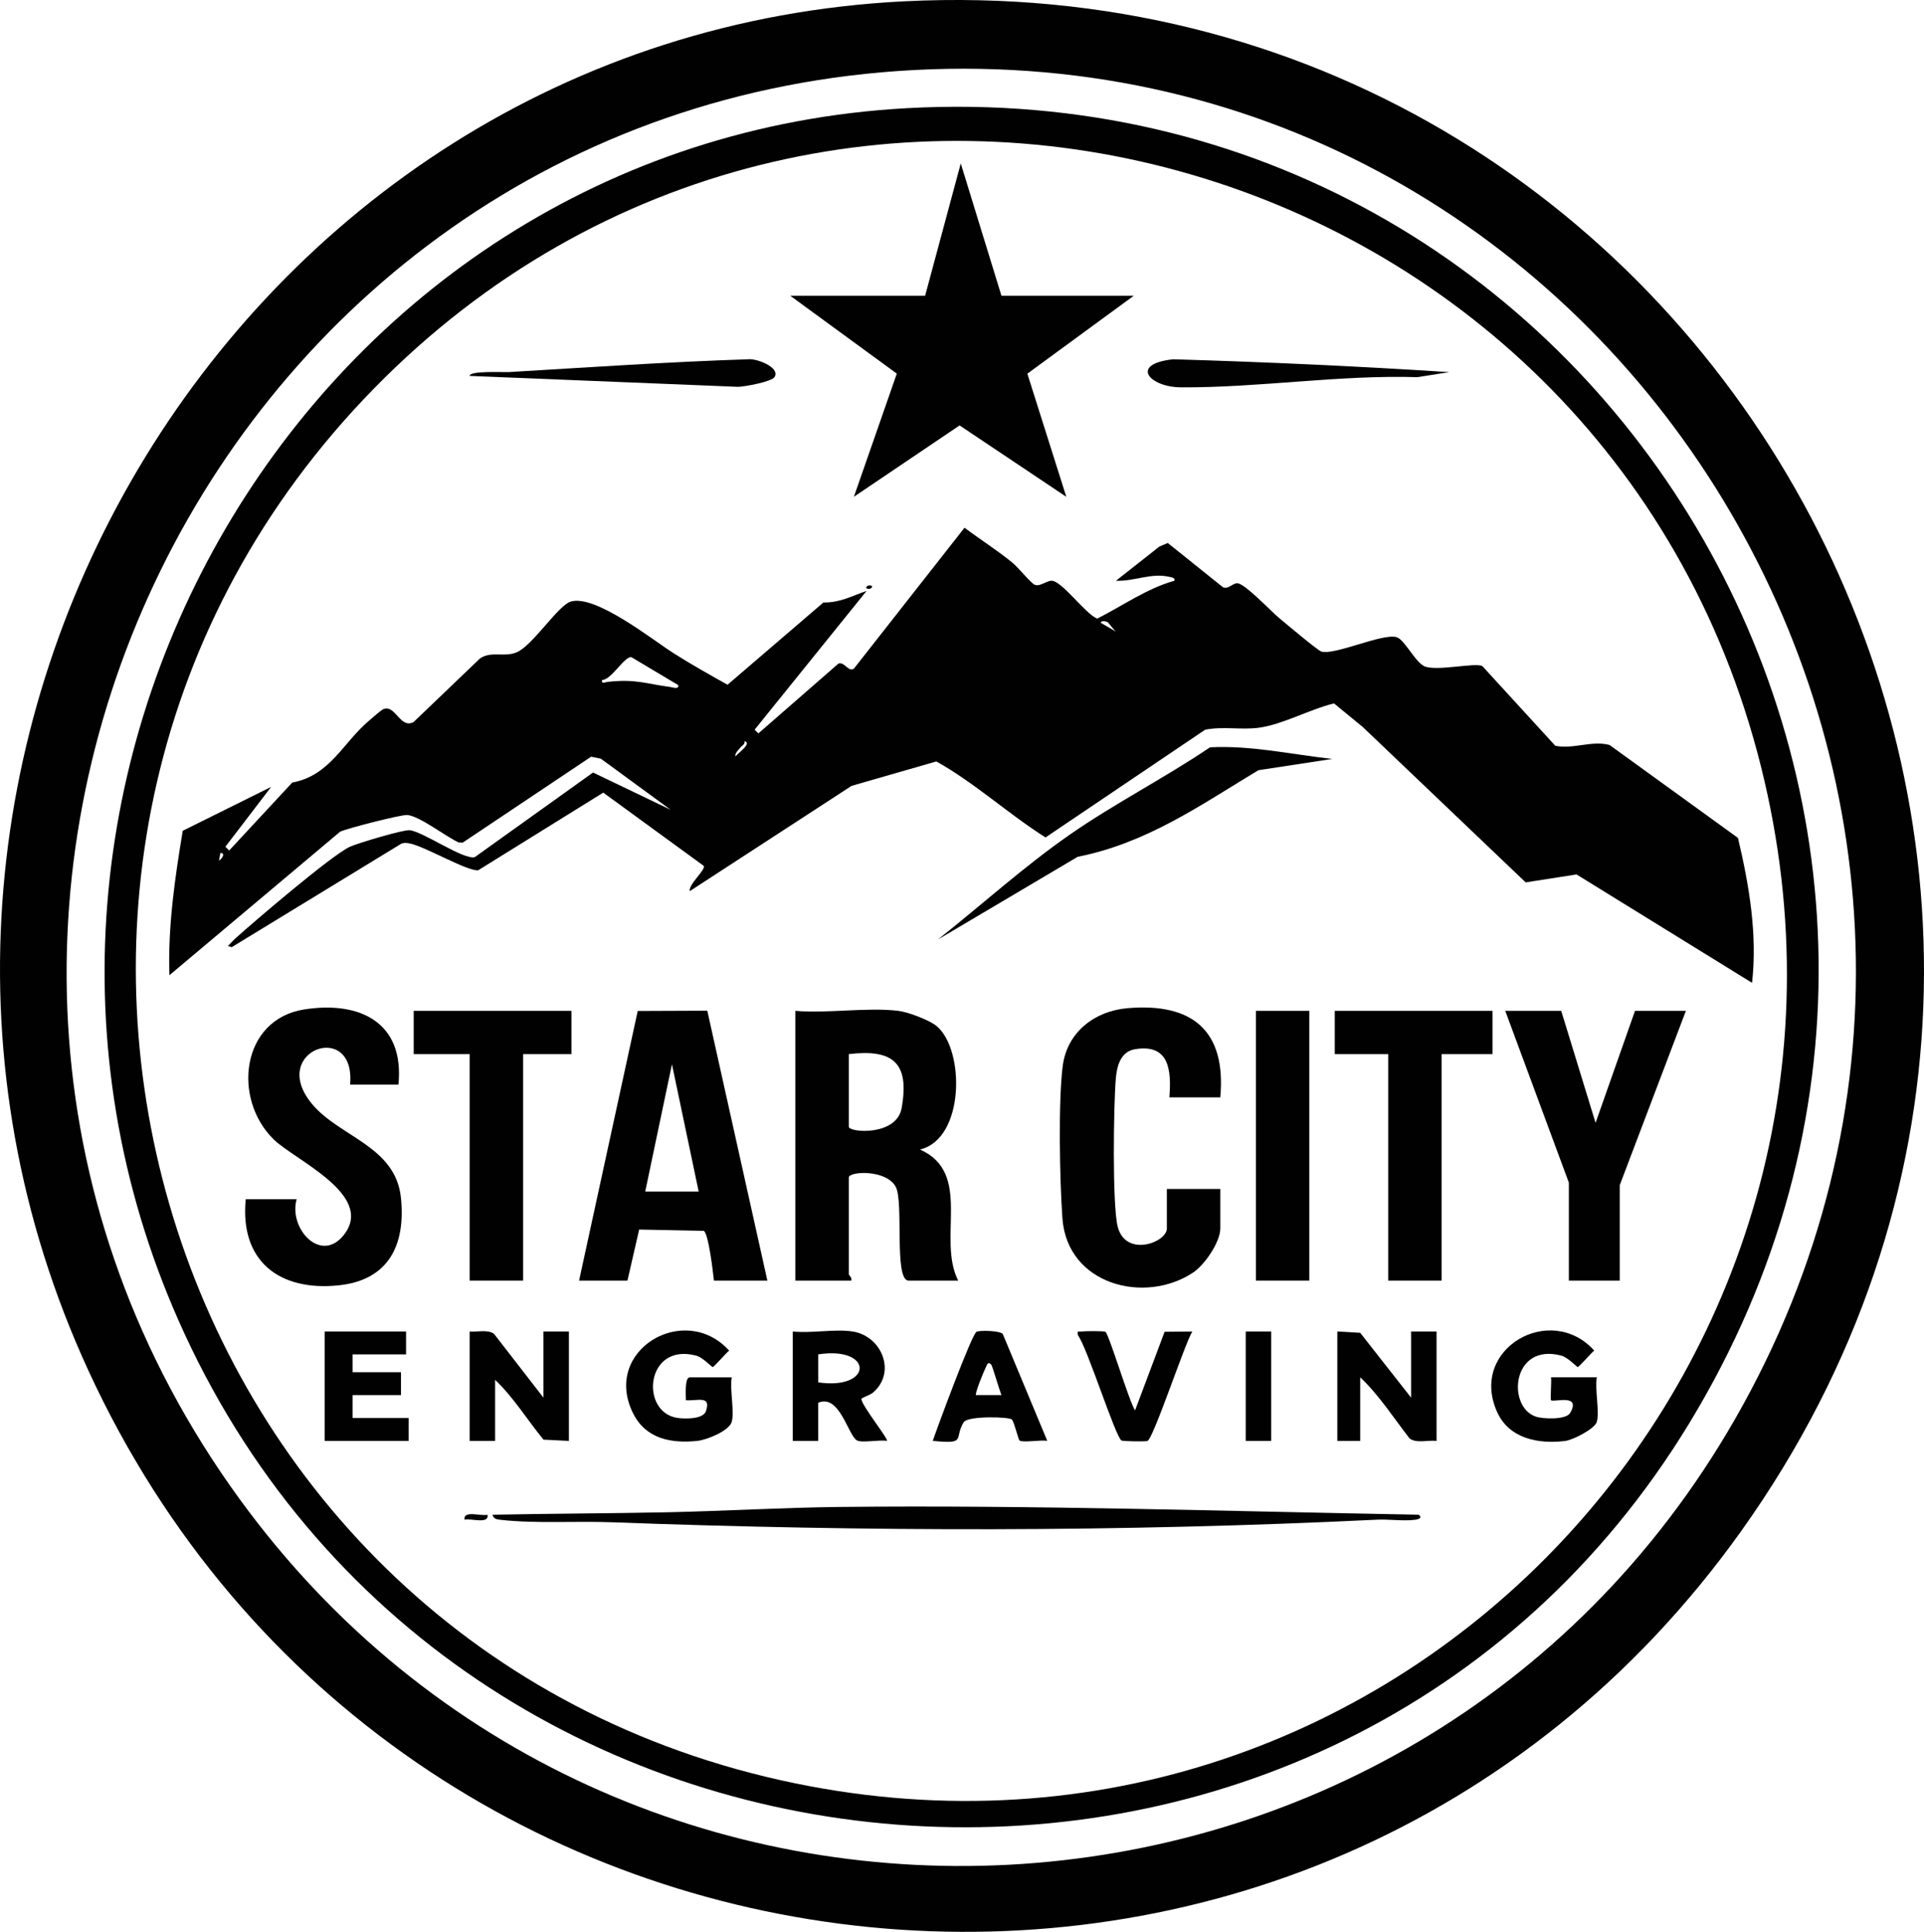 <svg viewBox="0 0 756.17 759.14" xmlns="http://www.w3.org/2000/svg" data-name="Layer 1" id="Layer_1">
  <defs>
    <style>
      .cls-1 {
        fill: #010101;
      }
    </style>
  </defs>
  <path d="M355.39.51c318.1-15.9,514.29,341.13,329.02,601.02-168.63,236.54-528.69,199.77-649.67-62.96C-75.97,298.16,90.58,13.75,355.39.51ZM359.39,27.51C81.07,42.05-70.23,363.21,94.2,589.11c149.19,204.96,461.3,188.52,587.56-31.22C820.82,315.88,638.1,12.95,359.39,27.51Z" class="cls-1"></path>
  <path d="M356.39,42.51c274.1-15.07,450.44,281.6,307.62,516.62-138.43,227.81-480.3,205.98-591.59-35.24C-26.51,309.47,120.03,55.5,356.39,42.51ZM147.01,152.64C-31.24,334.78,57.68,643.88,306.78,699.54c238.21,53.23,444.32-162.49,385.32-398.32C630.96,56.81,324.72-28.93,147.01,152.64Z" class="cls-1"></path>
  <polygon points="393.59 116.22 445.59 116.22 403.77 146.84 419.08 195.23 377.14 167.17 335.6 195.21 352.46 146.82 310.59 116.22 363.59 116.22 377.6 64.22 393.59 116.22" class="cls-1"></polygon>
  <path d="M353.09,397.22c3.65.43,12.15,3.6,15.02,5.98,11.1,9.22,11.16,44.26-6.53,48.52,20.85,9.24,6.6,34.98,15.01,51.5h-19.5c-5.86,0-1.8-31.08-5.08-36.92-3.89-6.9-18.42-6.01-18.42-3.58v38c0,.31,1.37,1.42,1,2.5h-22v-106c12.81,1.1,27.99-1.48,40.5,0ZM333.59,414.22v28.5c0,2.38,18.78,3.82,20.76-7.24,3.21-17.84-3.31-23.32-20.76-21.26Z" class="cls-1"></path>
  <path d="M227.59,503.22l23.05-105.95,27.34-.11,23.61,106.06h-21c-.36-3.26-2.08-18.29-3.96-19.54l-25.42-.52-4.61,20.06h-19ZM274.59,468.22l-10.5-50.01-10.5,50.01h21Z" class="cls-1"></path>
  <path d="M156.59,426.22h-19c2.33-25.73-32.35-13.44-15.02,7.52,10.84,13.11,32.93,16.57,35.01,36.99,1.88,18.52-4.82,32.35-24.61,34.37-23.28,2.37-38.81-9.64-36.38-33.88h20c-3.27,11.49,9.5,25.54,18.55,14.05,12.35-15.7-19.19-29.32-27.57-37.52-16.37-16.03-12.8-47.18,11.97-51.08,21.89-3.44,39.5,5.1,37.05,29.55Z" class="cls-1"></path>
  <path d="M479.59,431.22h-20c.8-10.58.07-21.1-13.44-18.94-5.63.9-7.16,6.41-7.6,11.4-.9,10.2-1.44,49.92.73,58.36,3.13,12.21,19.32,6.22,19.32.68v-15.5h21v15.5c0,5.36-6.13,14.31-10.67,17.33-18.99,12.63-49.48,4.88-51.38-21.29-1.05-14.48-1.69-46.15.13-59.96,1.74-13.25,12.57-21.51,25.38-22.62,25.5-2.22,38.93,8.75,36.54,35.04Z" class="cls-1"></path>
  <polygon points="613.59 397.22 627.09 441.23 642.59 397.22 662.59 397.22 636.59 465.72 636.59 503.22 616.59 503.22 616.59 464.72 591.59 397.22 613.59 397.22" class="cls-1"></polygon>
  <polygon points="224.59 397.22 224.59 414.22 205.59 414.22 205.59 503.22 184.59 503.22 184.59 414.22 162.59 414.22 162.59 397.22 224.59 397.22" class="cls-1"></polygon>
  <polygon points="586.59 397.22 586.59 414.22 566.59 414.22 566.59 503.22 545.59 503.22 545.59 414.22 524.59 414.22 524.59 397.22 586.59 397.22" class="cls-1"></polygon>
  <path d="M557.59,595.22c1.62,1.23-.02,1.81-1.48,2-4.57.58-10.27-.28-15.06-.04-100.8,4.89-200.17,4.74-300.92,1-13.57-.5-29.8.57-43.08-.92-1.5-.17-3.09-.21-3.46-2.03,22.83-.47,45.7-.49,68.54-.97,22.44-.47,45.46-1.85,67.91-2.09,76-.8,151.65,1.68,227.54,3.05Z" class="cls-1"></path>
  <rect height="106" width="21" y="397.22" x="493.59" class="cls-1"></rect>
  <path d="M523.59,298.23l-29.04,4.44c-23.07,13.94-43.97,28.66-70.99,34.01l-54.96,32.53c17.26-13.66,33.97-28.83,52.09-41.4,17.43-12.09,37.21-22.2,54.86-34.14,16.01-.85,32.14,2.81,48.04,4.56Z" class="cls-1"></path>
  <path d="M213.59,549.22v-26h10v43l-9.99-.5c-6.37-7.75-11.76-16.62-19.01-23.5v24h-10v-43c3.02.29,7.06-.9,9.57.93l19.43,25.07Z" class="cls-1"></path>
  <path d="M554.59,549.22v-26h10v43c-3.22-.4-7.87,1.04-10.57-.93-6.29-8.09-12.02-17.06-19.43-24.07v25h-9v-43l8.99.51,20.01,25.49Z" class="cls-1"></path>
  <path d="M335.09,523.22c11.44,1.77,17.35,16,8.02,24.02-1.18,1.01-4.55,2-4.55,2.51,0,2.47,10.8,15.89,10.02,16.46-2.7-.54-9.94.89-11.8-.2-3.52-2.06-6.82-18.37-15.2-14.79v15h-10v-43c7.24.79,16.56-1.07,23.5,0ZM321.59,543.22c21.6,3.13,21.79-14.33,0-11.01v11.01Z" class="cls-1"></path>
  <path d="M287.59,558.72c-1.01,3.59-9.87,7.11-13.51,7.49-10.36,1.07-20.19-.79-25.22-10.75-12.48-24.77,20.16-44.1,37.71-24.73-1.15.87-5.97,6.47-6.48,6.47-.39,0-3.85-3.8-6.47-4.49-19.9-5.29-22.23,22.15-7.47,24.46,2.74.43,10.15.62,11.27-2.6,2.21-6.37-3.23-4.01-7.84-4.33,0-1.66-.57-9,1.5-9h16.5c-.84,4.68,1.14,13.45,0,17.5Z" class="cls-1"></path>
  <path d="M627.59,558.72c-.78,2.75-9.41,7.15-12.48,7.52-10.49,1.28-21.97-.89-26.7-11.35-11.24-24.86,20.96-43.27,38.15-24.17-1.15.87-5.97,6.47-6.48,6.47-.39,0-3.85-3.8-6.47-4.49-19.44-5.16-21.5,20.13-9.98,23.98,2.8.94,11.86,1.31,13.46-1.44,4.54-7.8-6.56-4.05-7.51-5.01-.37-.37.27-7.42,0-9.01h18c-.84,4.68,1.14,13.46,0,17.5Z" class="cls-1"></path>
  <polygon points="159.59 523.22 159.59 532.22 138.59 532.22 138.59 539.22 157.59 539.22 157.59 548.22 138.59 548.22 138.59 557.22 160.59 557.22 160.59 566.22 127.59 566.22 127.59 523.22 159.59 523.22" class="cls-1"></polygon>
  <path d="M411.59,566.21c-2.32-.49-9.47.77-10.86-.13-.52-.33-1.99-6.89-3.03-8.25-.85-1.1-17.36-1.55-18.94,1.04-4.02,6.59,1.43,8.65-12.16,7.33,1.79-5.28,15.2-41.61,17.16-42.83,1.11-.69,9.26-.5,10.35.83l17.49,42ZM389.58,536.22c-1.42-1.48-1.74.4-2.22,1.28-.67,1.22-4.32,10.19-3.77,10.72h9.99c-.7-1.68-3.57-11.54-4.01-12Z" class="cls-1"></path>
  <path d="M434.46,523.35c1.38.9,9.27,27.27,11.64,30.88l11.61-30.89,10.89-.11c-3,4.82-15.41,42.48-17.67,43.03-1.05.25-9.65.12-10.17-.2-2.41-1.51-13.44-36.5-17.12-41.38-.31-2,.06-1.28,1.44-1.46s8.8-.24,9.38.14Z" class="cls-1"></path>
  <path d="M569.59,146.23l-12.5,1.98c-30.61-.96-62.66,4.2-92.98,4-12.31-.08-20.37-9.12-3.05-11.03,36.21,1.06,72.43,2.72,108.54,5.05Z" class="cls-1"></path>
  <path d="M304.47,148.1c-1.11,1.92-11.81,3.85-14.38,3.91l-105.51-4.29c-.06-2.13,13.33-1.38,15.5-1.51,31.24-1.85,62.67-4.02,94.05-5.03,3.01-.4,12.54,3.09,10.33,6.92Z" class="cls-1"></path>
  <rect height="43" width="10" y="523.22" x="489.59" class="cls-1"></rect>
  <path d="M191.59,595.22c.73,3.93-6.71,1.25-8.99,1.99-.73-3.93,6.71-1.25,8.99-1.99Z" class="cls-1"></path>
  <path d="M342.59,230.23c.68.35-.59,1.7-1.99.98-.68-.35.59-1.7,1.99-.98Z" class="cls-1"></path>
  <path d="M461.59,228.21c.29-1.22-1.04-1.3-1.95-1.51-7.23-1.72-13.81,1.82-21.04,1.51l17.06-13.43,3.29-1.41,21.69,17.39c2.06.94,3.54-1.43,5.54-1.57,2.79-.19,13.29,10.96,16.4,13.54,2.44,2.02,15.31,12.9,16.75,13.31,5.31,1.53,23.94-7.26,29.54-5.66,3.26.93,7.62,10.5,11.43,11.63,5.48,1.63,19.29-1.67,22.27-.29l28.69,31.34c7.18,1.43,14.22-2.17,21.32-.32l50.47,36.52c4.4,18.56,7.69,37.9,5.54,56.95l-68.98-42.59-19.99,3.12-64.01-61.04-11.32-9.29c-9.27,2.23-20.22,8.3-29.46,9.55-7,.95-14.23-.62-21.2.8l-62.72,42.32c-14.71-9.3-27.78-21.42-42.91-29.86l-33.32,9.6-63.61,41.38c-.46-2.78,6.46-8.5,5.5-9.96l-39.48-28.77-49.14,30.51c-4.28.49-21.41-9.64-27.13-10.58-1.15-.19-2.18-.31-3.27.24l-66.49,40.57-1.48-.48c1.02-.98,1.93-2.07,2.98-3.02,7.43-6.69,37.93-32.78,45.01-35.99,2.99-1.36,20.84-6.73,23.42-6.48,5.27.52,21.25,11.8,25.63,10.57l46.46-33.24,30.5,14.64-27.43-20.07-3.83-.78-50.45,33.75-1.54-.03c-4.87-2.16-15.53-10.5-20.3-10.82-2.45-.16-23.5,5.22-26.35,6.56l-67.09,56.4c-.64-19.1,2.13-38.03,5.23-56.76l34.75-17.24-17.98,23.51,1.48,1.48,24.79-26.7c14.82-2.7,20.01-15.78,30.19-24.32,1.18-.99,4.62-4.07,5.57-4.49,4.75-2.11,6.61,7.92,11.94,5.02l26.07-24.96c4.5-3.1,9.54-.31,14.53-2.47,6.25-2.7,16.21-18.41,21.14-19.89,9.66-2.91,31.97,14.89,40.36,20.24,6.88,4.38,14.16,8.45,21.28,12.43l37.68-32.32c6.7.09,10.99-2.52,16.96-4.53l-43.99,54.51,1.47,1.47,31.51-27.48c2.44-.7,3.81,3.45,6.02,2.04l43.48-55.38c6.24,4.67,12.96,8.9,18.98,13.86,2.09,1.72,7.09,7.88,8.56,8.51,2.12.9,4.46-1.44,6.59-1.54,4.03-.18,13.19,12.9,18.03,14.89,9.98-5.05,19.53-11.87,30.35-14.9ZM435.37,244.51c-.7-.38-2.58-.79-2.77.21l6,3.49c-.77-.56-3.01-3.59-3.23-3.7ZM266.59,269.23l-18.51-11.03c-2.95-.02-7.7,8.89-11.48,9.03-.27,1.74,1.19.82,2.2.71,11.24-1.17,14.38.63,24.57,2.01,1.08.15,3.45,1.1,3.22-.72ZM291.06,293.67c-.63.86-2.49,2.44-1.97,3.53.99-1.32,6.64-5.12,3.52-5.97.26,1.35-1.05,1.76-1.55,2.44ZM86.6,335.22l-.52,2.97c1.53-1.02,2.49-3.15.52-2.97Z" class="cls-1"></path>
</svg>